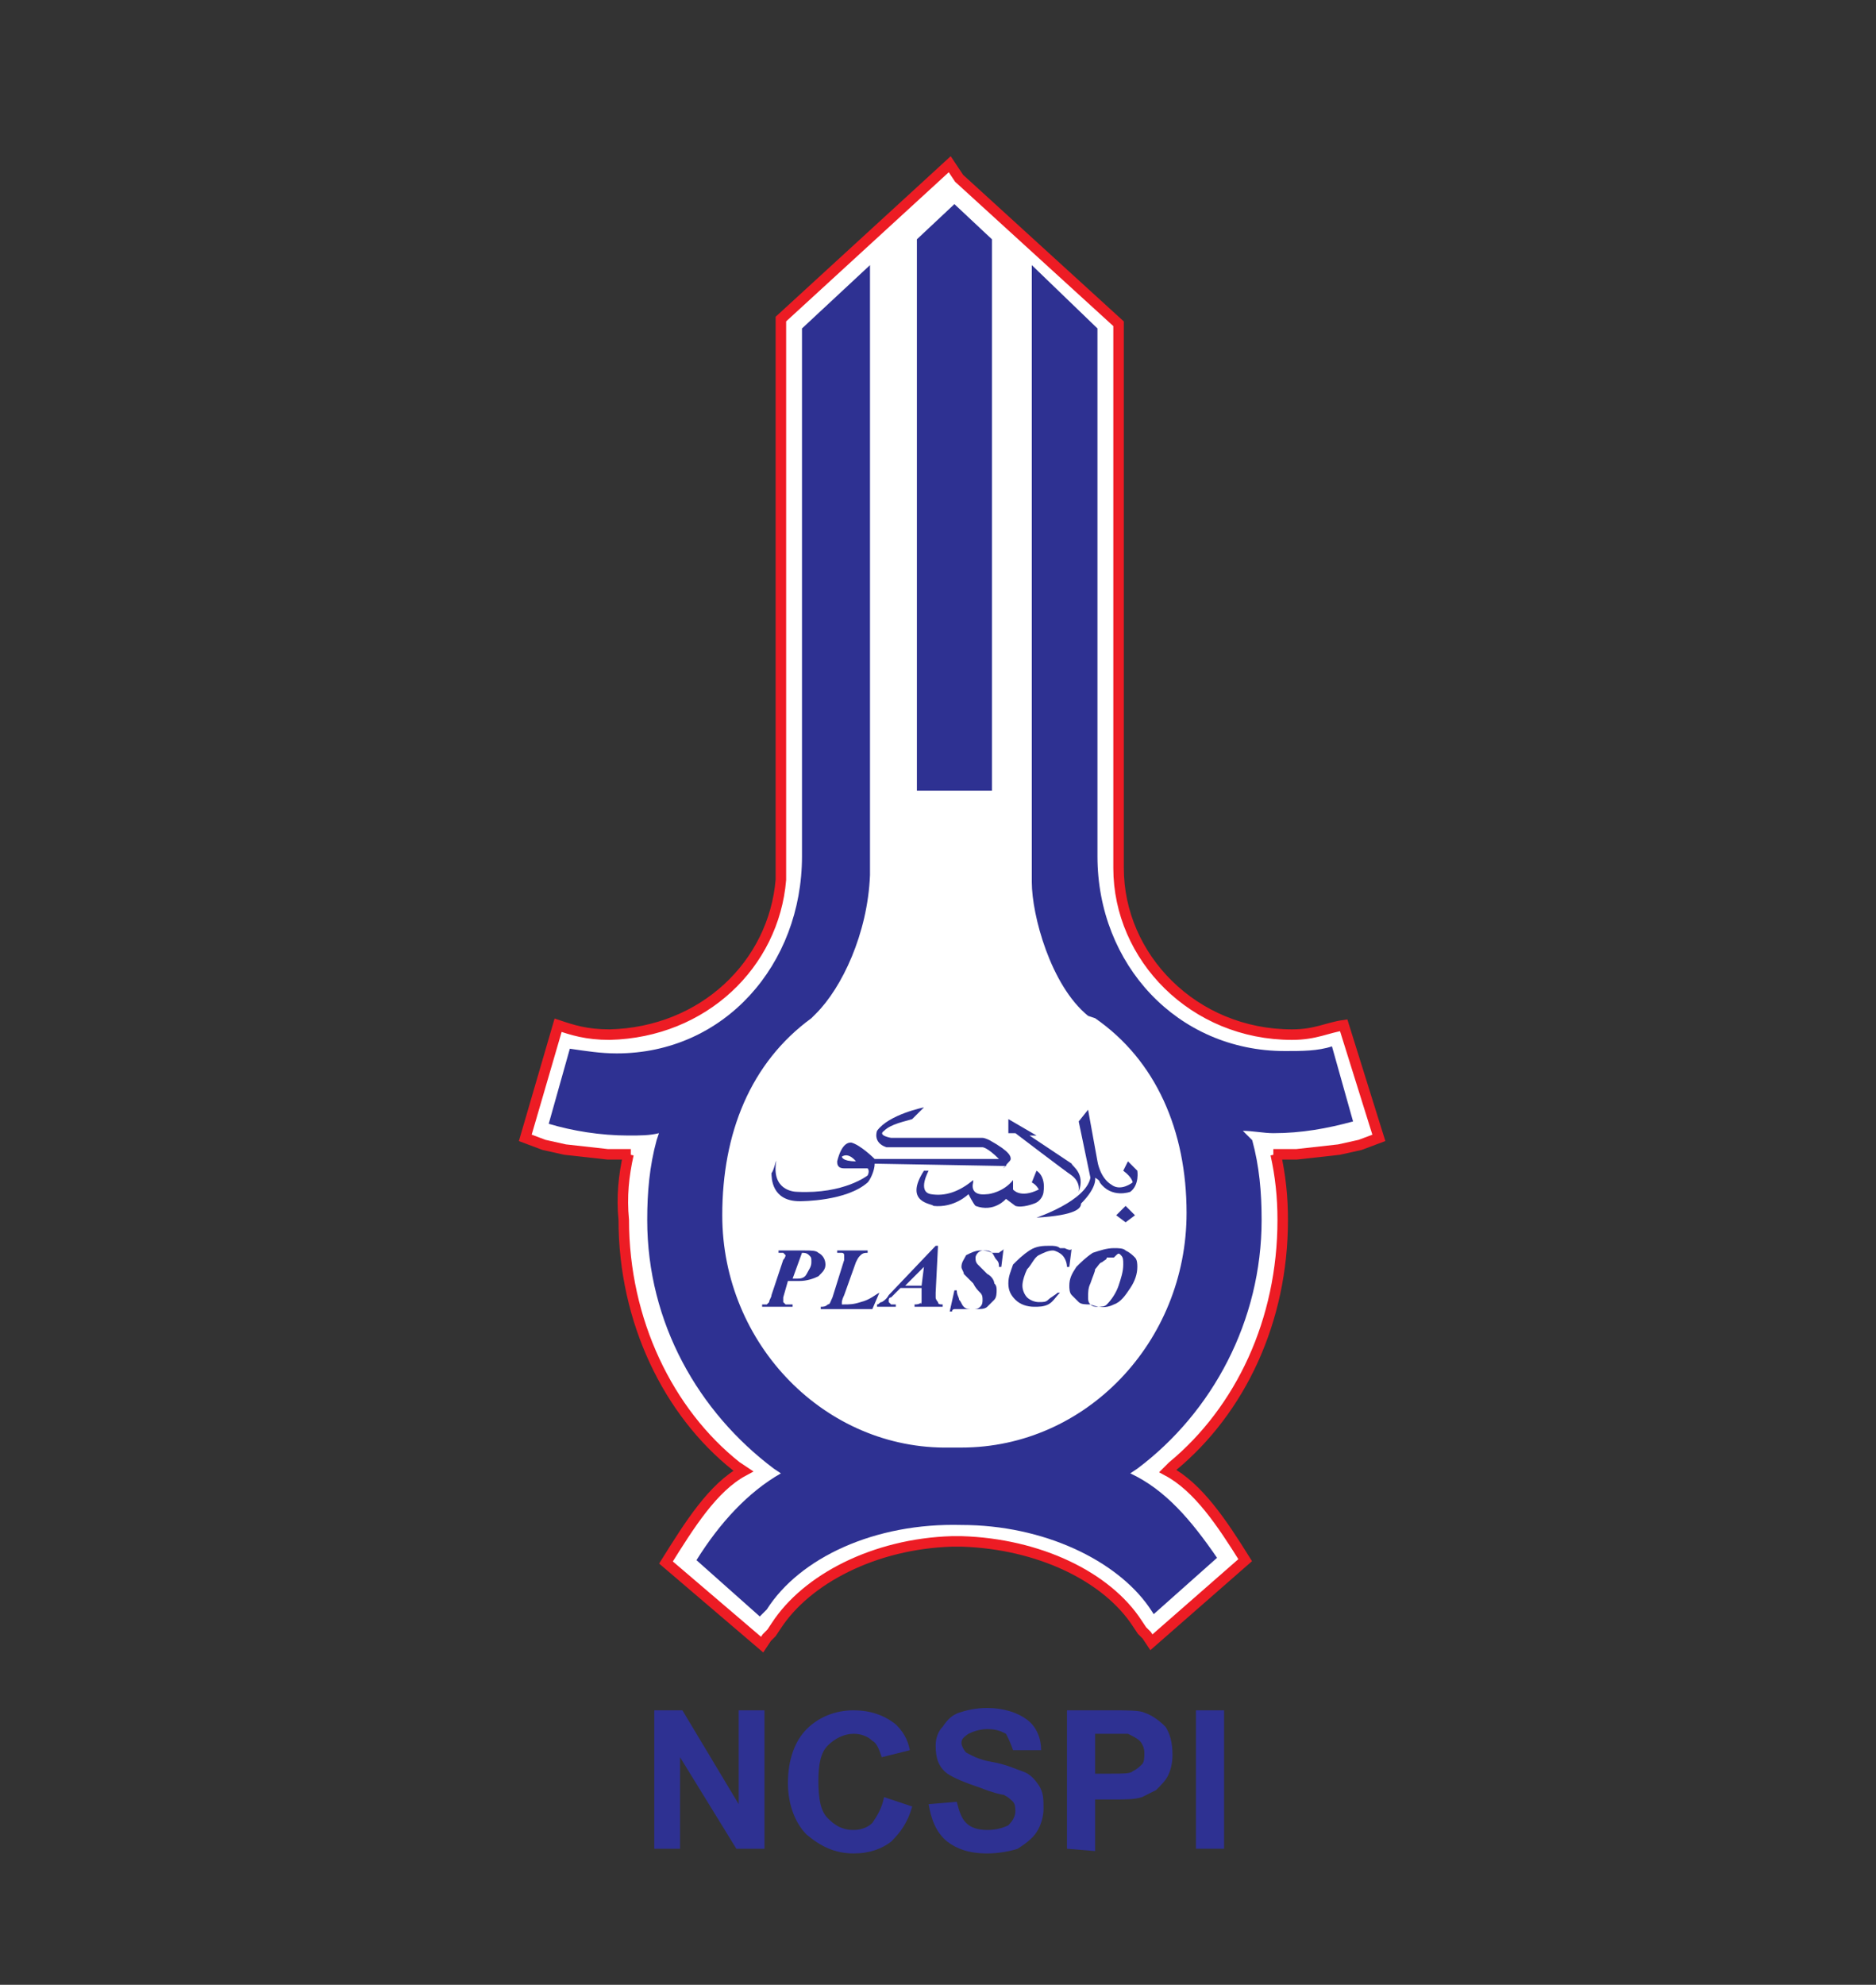 <?xml version="1.0" encoding="utf-8"?>
<!-- Generator: Adobe Illustrator 24.0.0, SVG Export Plug-In . SVG Version: 6.00 Build 0)  -->
<svg version="1.1" id="Layer_1" xmlns="http://www.w3.org/2000/svg" xmlns:xlink="http://www.w3.org/1999/xlink" x="0px" y="0px"
	 viewBox="0 0 80 84.6" style="enable-background:new 0 0 80 84.6;" xml:space="preserve">
<rect x="0" y="0" width="80" height="84.6" fill="#333333" stroke="none"/>
<style type="text/css">
	.st0{fill:#FFFFFF;stroke:#ED1C24;stroke-width:0.448;}
	.st1{fill:#2E3192;}
</style>
<g>
	<g>
		<g>
			<path class="st0" d="M33.3,37.5C33,41.1,30,44,26,44.1c-1,0-1.6-0.2-2.2-0.4l-1.4,4.8l0.8,0.3l0.9,0.2l0.9,0.1l0.9,0.1h1h-0.1
				c-0.2,0.9-0.3,1.8-0.2,2.8c0,4.3,1.9,8.2,4.8,10.5l0.3,0.2c-1.3,0.7-2.3,2.3-3.3,3.9l4.1,3.5l0.2-0.3l0.2-0.2l0.2-0.3
				c1.3-2,4.2-3.5,7.5-3.6H41c3.3,0.1,6.2,1.5,7.5,3.5l0.2,0.3l0.2,0.2l0.2,0.3l4-3.5c-1-1.6-2-3.1-3.3-3.8l0.2-0.2
				c2.9-2.4,4.7-6.2,4.7-10.5c0-1-0.1-1.9-0.3-2.8h-0.1h1l0.9-0.1l0.9-0.1l0.9-0.2l0.8-0.3l-1.5-4.8c-0.7,0.1-1.2,0.4-2.2,0.4
				c-4.2,0-7.4-3.3-7.4-7.1v-0.9V14.3v-0.5l-6.8-6.2L40.5,7l-7.2,6.6V37.5z"/>
			<polygon class="st1" points="48,51.4 48.4,51.8 48,52.1 47.6,51.8 			"/>
			<path class="st1" d="M46,50.8c0,0,0.1-0.4-0.3-0.7c-0.3-0.2-2.4-1.8-2.4-1.8H43v-0.6l1.2,0.7h-0.3l1.8,1.2
				C45.7,49.7,46.3,50,46,50.8z"/>
			<path class="st1" d="M44.2,51.9c0,0,2.1-0.7,2.3-1.7L46,47.8l0.4-0.5l0.4,2.2c0,0,0.1,0.7,0.6,1c0.4,0.3,0.9-0.1,0.9-0.1
				s0-0.2-0.4-0.5l0.2-0.4l0.4,0.4c0,0,0.1,0.6-0.3,0.9c0,0-0.8,0.3-1.3-0.4c0-0.1-0.2-0.2-0.2-0.2s0.1,0.4-0.6,1.1
				C46.1,51.5,45.9,51.8,44.2,51.9L44.2,51.9z"/>
			<g>
				<path class="st1" d="M42.9,49.7c0-0.1,0.2-0.2,0.2-0.3s0-0.3-0.9-0.8c0,0-0.2-0.1-0.3-0.1c-0.2,0-3.9,0-3.9,0s-0.6-0.1-0.3-0.3
					c0.3-0.3,0.9-0.4,1.2-0.5l0.5-0.5c0,0-1.5,0.3-2,1c0,0-0.2,0.5,0.4,0.7h4.1c0,0,0.2,0,0.7,0.5h-5.3c0,0-0.6-0.6-1-0.7
					c-0.1,0-0.4,0-0.6,0.8c0,0.1,0,0.3,0.3,0.3s1,0,1,0s0.1,0.1,0,0.3c0,0-1,0.8-3,0.7c-0.2,0-1.1-0.1-0.9-1.3
					c0-0.1-0.1,0.4-0.2,0.5c0,0.2,0,1.2,1.2,1.2c0.1,0,2,0,2.9-0.8c0.1-0.1,0.3-0.5,0.3-0.8L42.9,49.7
					C42.7,49.8,42.8,49.8,42.9,49.7z M35.9,49.3c0.3-0.2,0.6,0.2,0.6,0.2C35.9,49.5,35.9,49.3,35.9,49.3z"/>
				<path class="st1" d="M44.2,49.9L44,50.4c0.2,0.1,0.3,0.3,0.3,0.3c-0.8,0.4-1.1,0-1.1,0c0-0.1,0-0.4,0-0.4
					c-0.4,0.5-1,0.6-1.1,0.6c-0.8,0.1-0.6-0.5-0.6-0.5c0-0.1,0-0.1,0-0.1c-0.6,0.5-1.2,0.7-1.8,0.6c-0.6-0.1-0.1-1-0.1-1
					s-0.1,0-0.2,0c-0.9,1.4,0.4,1.4,0.4,1.5c0.9,0.1,1.5-0.5,1.5-0.5s0.2,0.4,0.3,0.5c0.8,0.3,1.3-0.3,1.3-0.3l0.4,0.3
					c0.3,0.1,0.8-0.1,0.8-0.1c0.3-0.1,0.4-0.4,0.4-0.5C44.6,50.1,44.2,49.9,44.2,49.9z"/>
			</g>
			<polygon class="st1" points="39.1,33.7 42.3,33.7 42.3,10.2 40.7,8.7 39.1,10.2 			"/>
			<path class="st1" d="M46.7,43.4c2.6,1.8,3.9,4.8,3.9,8.3c0,5.5-4.3,10-9.6,10h-0.5c-5.3,0.1-9.7-4.4-9.7-9.9
				c0-3.5,1.2-6.5,3.8-8.4l0.2-0.2c1.1-1.1,2.2-3.4,2.3-5.9V37V11.3L34.2,14v21.5v1c0,4.6-3.3,8.4-7.9,8.4c-0.7,0-1.3-0.1-2-0.2
				l-0.9,3.2c1,0.3,2.2,0.5,3.4,0.5c0.5,0,0.9,0,1.3-0.1L28,48.6c-0.3,1.1-0.4,2.2-0.4,3.4c0,4.4,2.2,8.2,5.4,10.6l0.3,0.2
				c-1.4,0.8-2.6,2.1-3.6,3.7l2.7,2.4l0.3-0.3c1.4-2.2,4.6-3.7,8.3-3.6c3.5,0,6.6,1.5,8,3.5l0.2,0.3l2.7-2.4
				c-1.1-1.6-2.2-2.9-3.7-3.6l0.3-0.2c3.2-2.4,5.3-6.3,5.3-10.6c0-1.2-0.1-2.3-0.4-3.4L53,48.2c0.4,0,0.9,0.1,1.3,0.1
				c1.2,0,2.3-0.2,3.4-0.5l-0.9-3.2c-0.6,0.2-1.3,0.2-2,0.2c-4.6,0-8-3.7-8-8.3v-1.1V14L44,11.3v25.8v0.5c0,1.4,0.8,4.4,2.4,5.7
				L46.7,43.4z"/>
			<path class="st1" d="M34.2,53.4c0.1,0,0.2,0,0.3,0.1s0.1,0.1,0.1,0.3s-0.1,0.3-0.2,0.5c-0.1,0.2-0.3,0.2-0.4,0.2
				c-0.1,0-0.1,0-0.2,0L34.2,53.4L34.2,53.4 M34.1,54.6c0.3,0,0.6-0.1,0.8-0.2c0.2-0.2,0.3-0.3,0.3-0.5s-0.1-0.4-0.3-0.5
				c-0.1-0.1-0.3-0.1-0.6-0.1h-1.1v0.1c0.1,0,0.2,0,0.2,0l0.1,0.1c0,0,0,0.1-0.1,0.2l-0.5,1.5c0,0.1-0.1,0.2-0.1,0.3l-0.1,0.1
				c0,0-0.1,0-0.2,0v0.1h1.3v-0.1c-0.1,0-0.2,0-0.3,0l-0.1-0.1c0,0,0-0.1,0-0.2l0.2-0.7C33.9,54.6,34,54.6,34.1,54.6z"/>
			<path class="st1" d="M37.5,55.1l-0.3,0.7H35v-0.1c0.1,0,0.2,0,0.3-0.1c0.1,0,0.1-0.1,0.2-0.3l0.5-1.6c0-0.1,0-0.2,0-0.2
				s0-0.1-0.1-0.1c0,0-0.1,0-0.2,0v-0.1H37v0.1c-0.1,0-0.2,0-0.3,0.1s-0.1,0.1-0.2,0.3L36,55.2c-0.1,0.2-0.1,0.3-0.1,0.3s0,0,0,0.1
				H36c0.2,0,0.4,0,0.7-0.1C37.1,55.4,37.3,55.2,37.5,55.1L37.5,55.1z"/>
			<path class="st1" d="M39.4,54l-0.1,0.8h-0.7L39.4,54 M39.3,55.5C39.3,55.6,39.2,55.6,39.3,55.5c-0.1,0.1-0.2,0.1-0.3,0.1v0.1h1.2
				v-0.1c-0.1,0-0.2,0-0.2-0.1c0,0-0.1-0.1-0.1-0.2c0,0,0-0.1,0-0.2l0.1-2h-0.1l-2,2.1c-0.1,0.2-0.3,0.3-0.3,0.3
				c-0.1,0-0.1,0.1-0.2,0.1v0.1h0.8v-0.1c-0.1,0-0.1,0-0.2,0l-0.1-0.1v-0.1c0,0,0-0.1,0.1-0.1l0.2-0.2l0.2-0.2h0.9v0.3
				C39.3,55.4,39.3,55.5,39.3,55.5z"/>
			<path class="st1" d="M42.8,53.2L42.8,53.2L42.7,54h-0.1c0-0.1,0-0.2-0.1-0.3s-0.1-0.2-0.2-0.3c-0.1-0.1-0.2-0.1-0.3-0.1
				s-0.2,0-0.3,0.1s-0.1,0.2-0.1,0.2c0,0.1,0,0.2,0.1,0.3s0.2,0.2,0.4,0.4c0.2,0.1,0.3,0.3,0.3,0.4c0.1,0.1,0.1,0.2,0.1,0.3
				s0,0.3-0.1,0.4c-0.1,0.1-0.2,0.2-0.3,0.3s-0.3,0.1-0.5,0.1c-0.1,0-0.3,0-0.4,0c-0.2,0-0.3,0-0.4,0h-0.1c0,0-0.1,0-0.1,0.1h-0.1
				l0.2-0.9h0.1c0,0.2,0.1,0.3,0.1,0.4c0.1,0.1,0.1,0.2,0.2,0.3c0.1,0.1,0.2,0.1,0.4,0.1c0.1,0,0.2,0,0.3-0.1s0.1-0.2,0.1-0.3
				s0-0.2-0.1-0.3s-0.2-0.2-0.3-0.4c-0.2-0.2-0.3-0.3-0.4-0.4c0-0.1-0.1-0.2-0.1-0.3c0-0.2,0.1-0.3,0.2-0.5c0.2-0.1,0.4-0.2,0.6-0.2
				c0.1,0,0.3,0,0.5,0.1c0.1,0,0.2,0,0.2,0h0.1C42.7,53.3,42.8,53.3,42.8,53.2z"/>
			<path class="st1" d="M45.7,53.2L45.7,53.2L45.6,54h-0.1c0-0.2-0.1-0.4-0.2-0.5c-0.1-0.1-0.3-0.2-0.4-0.2c-0.2,0-0.4,0.1-0.6,0.2
				c-0.2,0.1-0.3,0.4-0.5,0.6c-0.1,0.2-0.2,0.5-0.2,0.7s0.1,0.4,0.2,0.5c0.1,0.1,0.3,0.2,0.5,0.2s0.3,0,0.4-0.1
				c0.1-0.1,0.3-0.2,0.4-0.3h0.1c-0.2,0.2-0.3,0.4-0.5,0.5s-0.4,0.1-0.6,0.1c-0.3,0-0.6-0.1-0.8-0.3S43,55,43,54.7s0.1-0.5,0.2-0.8
				c0.2-0.2,0.4-0.4,0.7-0.6c0.3-0.2,0.6-0.2,0.9-0.2c0.1,0,0.3,0,0.4,0.1c0.1,0,0.1,0,0.2,0C45.6,53.3,45.7,53.3,45.7,53.2z"/>
			<path class="st1" d="M47.8,53.5c0.1,0.1,0.1,0.2,0.1,0.4c0,0.3-0.1,0.6-0.2,0.9c-0.1,0.3-0.3,0.6-0.5,0.8
				c-0.1,0.1-0.2,0.1-0.4,0.1c-0.1,0-0.2,0-0.3-0.1s-0.1-0.2-0.1-0.3c0-0.2,0-0.4,0.1-0.6c0.1-0.3,0.2-0.5,0.2-0.6
				c0.1-0.1,0.2-0.3,0.3-0.3c0.1-0.1,0.2-0.1,0.2-0.2c0.1,0,0.2,0,0.3,0C47.7,53.4,47.7,53.4,47.8,53.5 M47.5,55.6
				c0.3-0.1,0.5-0.4,0.7-0.7s0.3-0.6,0.3-0.9c0-0.1,0-0.3-0.1-0.4c-0.1-0.1-0.2-0.2-0.4-0.3c-0.1-0.1-0.3-0.1-0.5-0.1
				c-0.3,0-0.6,0.1-0.9,0.2c-0.3,0.2-0.5,0.4-0.7,0.6c-0.2,0.3-0.3,0.5-0.3,0.8c0,0.1,0,0.3,0.1,0.4c0.1,0.1,0.2,0.2,0.3,0.3
				s0.3,0.1,0.5,0.1C47,55.8,47.3,55.7,47.5,55.6z"/>
			<polygon class="st1" points="27.9,78.8 27.9,72.9 29.1,72.9 31.5,76.9 31.5,72.9 32.6,72.9 32.6,78.8 31.4,78.8 29,74.9 29,78.8 
							"/>
			<path class="st1" d="M37.7,76.6l1.2,0.4c-0.2,0.7-0.5,1.1-0.9,1.5c-0.4,0.3-0.9,0.5-1.6,0.5c-0.8,0-1.4-0.3-2-0.8
				c-0.5-0.5-0.8-1.3-0.8-2.2c0-1,0.3-1.8,0.8-2.3s1.2-0.8,2-0.8c0.7,0,1.3,0.2,1.8,0.6c0.3,0.3,0.5,0.6,0.6,1.1l-1.2,0.3
				c-0.1-0.3-0.2-0.6-0.4-0.7c-0.2-0.2-0.5-0.3-0.8-0.3c-0.4,0-0.8,0.2-1.1,0.5s-0.4,0.8-0.4,1.5c0,0.8,0.1,1.3,0.4,1.6
				c0.3,0.3,0.6,0.5,1.1,0.5c0.3,0,0.6-0.1,0.8-0.3C37.4,77.4,37.6,77.1,37.7,76.6z"/>
			<path class="st1" d="M39.6,76.9l1.2-0.1c0.1,0.4,0.2,0.7,0.4,0.9c0.2,0.2,0.5,0.3,0.9,0.3s0.7-0.1,0.9-0.2
				c0.2-0.2,0.3-0.4,0.3-0.6c0-0.1,0-0.3-0.1-0.4s-0.2-0.2-0.4-0.3c-0.1,0-0.5-0.1-1-0.3c-0.6-0.2-1.1-0.4-1.4-0.6
				c-0.4-0.3-0.5-0.7-0.5-1.2c0-0.3,0.1-0.6,0.3-0.8c0.2-0.3,0.4-0.5,0.7-0.6s0.7-0.2,1.2-0.2c0.7,0,1.3,0.2,1.7,0.5
				s0.6,0.8,0.6,1.3h-1.2c-0.1-0.3-0.2-0.5-0.3-0.7c-0.2-0.1-0.4-0.2-0.8-0.2c-0.3,0-0.6,0.1-0.8,0.2C41,74.1,41,74.2,41,74.3
				c0,0.1,0.1,0.3,0.2,0.4c0.2,0.1,0.5,0.3,1.1,0.4s1,0.3,1.3,0.4s0.5,0.3,0.7,0.6c0.2,0.3,0.2,0.6,0.2,1c0,0.3-0.1,0.7-0.3,1
				s-0.5,0.5-0.8,0.7c-0.3,0.1-0.8,0.2-1.3,0.2c-0.8,0-1.3-0.2-1.7-0.5C39.9,78.1,39.7,77.5,39.6,76.9z"/>
			<path class="st1" d="M45.5,78.8v-5.9h1.9c0.7,0,1.2,0,1.4,0.1c0.3,0.1,0.6,0.3,0.9,0.6c0.2,0.3,0.3,0.7,0.3,1.2
				c0,0.4-0.1,0.7-0.2,0.9c-0.1,0.2-0.3,0.4-0.5,0.6c-0.2,0.1-0.4,0.2-0.6,0.3c-0.3,0.1-0.7,0.1-1.2,0.1h-0.8v2.2L45.5,78.8
				 M46.7,73.9v1.7h0.7c0.5,0,0.8,0,0.9-0.1c0.2-0.1,0.3-0.2,0.4-0.3c0.1-0.1,0.1-0.3,0.1-0.5s-0.1-0.4-0.2-0.5
				c-0.1-0.1-0.3-0.2-0.5-0.3c-0.1,0-0.4,0-0.9,0C47.2,73.9,46.7,73.9,46.7,73.9z"/>
			<rect x="51" y="72.9" class="st1" width="1.2" height="5.9"/>
		</g>
	</g>
</g>
</svg>
